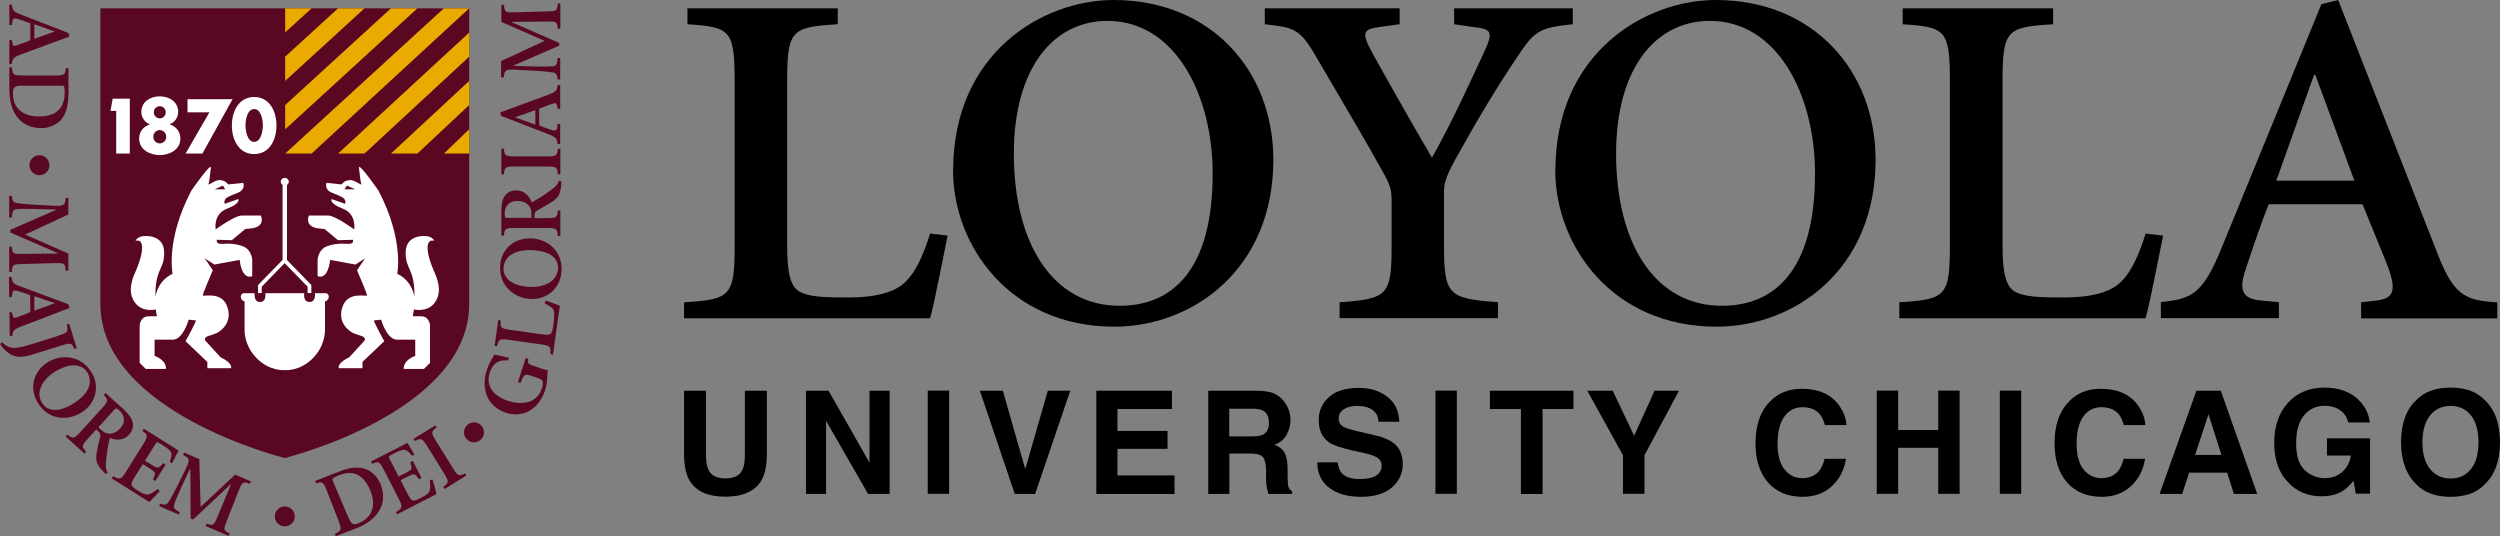 <svg id="brand_logo" xmlns="http://www.w3.org/2000/svg" viewBox="0 0 192.78 41.36"><rect x="0" y="0" width="192.78" height="41.36" fill="#808080" stroke="none"/><defs><style>.cls-1{fill:#eaaa00;}.cls-1,.cls-2,.cls-3,.cls-4,.cls-5{stroke-width:0px;}.cls-2{fill:#5a0722;}.cls-3{fill:#000;}.cls-4{fill:#eaaa00;}.cls-5{fill:#fff;}</style></defs><path class="cls-3" d="M52.75,24.54v-1.23c3.64-.22,3.9-.48,3.9-4.5V6.32c0-4.02-.32-4.23-3.64-4.45V.64h11.59v1.23c-3.58.22-3.9.43-3.9,4.45v12.65c0,2.09.26,3.16.99,3.54.72.38,1.82.43,3.74.43,2.03,0,3.69-.38,4.52-1.34.63-.64,1.25-1.88,1.77-3.59l1.35.16c-.26,1.23-1.04,5.36-1.35,6.37h-18.98Z"></path><path class="cls-3" d="M73.5,13.13c0-9,6.86-13.13,12.37-13.13,7.48,0,12.32,5.41,12.32,12.33,0,8.41-6.19,12.86-12.27,12.86-8.06,0-12.43-6.27-12.43-12.06ZM86.34,23.58c4,0,7.17-2.68,7.17-10.18,0-6.11-2.91-11.79-8.11-11.79-4.21,0-7.22,3.7-7.22,10.23,0,6.97,3.02,11.74,8.16,11.74Z"></path><path class="cls-3" d="M103.3,24.54v-1.23c3.75-.27,4.01-.54,4.01-4.45v-3.27c0-1.02-.1-1.34-.78-2.52-1.09-1.98-2.55-4.45-4.94-8.52-1.35-2.36-1.72-2.41-4.06-2.68V.64h10.4v1.23l-1.61.22c-1.2.16-1.25.48-.73,1.55.26.54,3.59,6.43,4.83,8.52,1.61-2.84,3.22-6.43,4.05-8.2.68-1.5.57-1.72-.83-1.87l-1.51-.22V.64h9.15v1.23c-2.81.27-3.02.64-4.42,2.73-1.41,2.09-2.96,4.66-4.68,7.77-.78,1.45-.83,1.82-.83,2.62v3.86c0,3.91.32,4.18,4.16,4.45v1.23h-12.22Z"></path><path class="cls-3" d="M119.94,13.13c0-9,6.86-13.13,12.37-13.13,7.48,0,12.32,5.41,12.32,12.33,0,8.41-6.19,12.86-12.27,12.86-8.06,0-12.43-6.27-12.43-12.06ZM132.79,23.58c4.01,0,7.17-2.68,7.17-10.18,0-6.11-2.91-11.79-8.11-11.79-4.21,0-7.23,3.7-7.23,10.23,0,6.97,3.02,11.74,8.16,11.74Z"></path><path class="cls-3" d="M146.46,24.54v-1.23c3.64-.22,3.9-.48,3.9-4.5V6.32c0-4.02-.31-4.23-3.64-4.45V.64h11.6v1.23c-3.59.22-3.9.43-3.9,4.45v12.65c0,2.09.26,3.16.99,3.54.73.38,1.82.43,3.75.43,2.02,0,3.69-.38,4.52-1.34.63-.64,1.25-1.88,1.77-3.59l1.35.16c-.26,1.23-1.04,5.36-1.35,6.37h-18.98Z"></path><path class="cls-3" d="M182.07,23.31l.99-.11c1.46-.16,1.92-.59.89-3.11l-1.77-4.34h-7.23c-.37.86-1.25,3.38-1.77,4.98-.63,1.82-.16,2.36,1.35,2.46l1.2.11v1.23h-9.1v-1.23c2.29-.27,3.18-.48,4.68-4.18L179.01.32l1.29-.32,7.75,19.78c1.25,3.16,2.24,3.38,4.52,3.54v1.23h-10.5v-1.23ZM175.52,13.93h6.03l-3.01-8.15h-.1l-2.91,8.15Z"></path><path class="cls-3" d="M52.75,30.13h1.69v4.89c0,.55.06.95.19,1.2.2.45.64.67,1.31.67s1.11-.22,1.31-.67c.13-.25.19-.65.19-1.2v-4.89h1.69v4.89c0,.85-.13,1.51-.39,1.98-.49.86-1.42,1.3-2.8,1.3s-2.31-.43-2.8-1.3c-.26-.47-.39-1.13-.39-1.98v-4.89Z"></path><path class="cls-3" d="M62.15,30.13h1.74l3.16,5.55v-5.55h1.55v7.96h-1.66l-3.24-5.64v5.64h-1.55v-7.96Z"></path><path class="cls-3" d="M73.19,38.08h-1.65v-7.96h1.65v7.96Z"></path><path class="cls-3" d="M80.8,30.13h1.73l-2.71,7.96h-1.57l-2.69-7.96h1.77l1.73,6.04,1.74-6.04Z"></path><path class="cls-3" d="M90.38,31.54h-4.21v1.69h3.86v1.38h-3.86v2.05h4.4v1.43h-6.03v-7.96h5.83v1.41Z"></path><path class="cls-3" d="M98.22,30.33c.29.13.54.31.74.56.17.2.3.42.4.67.1.24.15.53.15.84,0,.38-.1.75-.29,1.12-.19.36-.51.62-.94.77.37.15.63.36.78.63.15.27.23.69.23,1.25v.53c0,.37.02.61.04.74.04.21.15.35.31.45v.2h-1.83c-.05-.18-.09-.32-.11-.43-.05-.22-.07-.45-.07-.68v-.74c-.02-.51-.1-.85-.27-1.02-.17-.17-.48-.25-.94-.25h-1.62v3.12h-1.63v-7.96h3.8c.54.01.96.08,1.26.2ZM94.79,31.51v2.14h1.79c.35,0,.62-.05.8-.13.31-.15.47-.45.47-.89,0-.48-.15-.81-.46-.97-.17-.09-.43-.14-.77-.14h-1.83Z"></path><path class="cls-3" d="M103.14,35.63c.05.36.15.64.3.82.27.33.75.49,1.41.49.4,0,.73-.05.98-.13.47-.16.71-.47.71-.92,0-.26-.12-.47-.35-.61-.23-.14-.6-.26-1.1-.37l-.86-.19c-.84-.19-1.43-.39-1.74-.61-.54-.37-.8-.94-.8-1.72,0-.71.26-1.3.79-1.77.52-.47,1.29-.71,2.31-.71.85,0,1.57.22,2.17.67.6.45.91,1.09.94,1.94h-1.6c-.03-.48-.24-.82-.64-1.02-.27-.13-.6-.2-.99-.2-.44,0-.79.09-1.05.26-.26.17-.39.41-.39.72,0,.28.13.5.39.64.17.09.52.21,1.06.33l1.4.33c.61.14,1.07.34,1.38.58.47.37.71.91.71,1.62s-.28,1.33-.84,1.81c-.56.48-1.36.72-2.38.72s-1.87-.24-2.47-.71c-.6-.47-.9-1.12-.9-1.95h1.59Z"></path><path class="cls-3" d="M112.34,38.08h-1.65v-7.96h1.65v7.96Z"></path><path class="cls-3" d="M121.33,30.13v1.41h-2.38v6.55h-1.67v-6.55h-2.39v-1.41h6.44Z"></path><path class="cls-3" d="M127.59,30.13h1.88l-2.66,4.97v2.98h-1.66v-2.98l-2.75-4.97h1.96l1.65,3.47,1.58-3.47Z"></path><path class="cls-3" d="M136.49,30.96c.64-.66,1.45-.98,2.45-.98,1.32,0,2.29.44,2.9,1.32.34.49.52.99.54,1.48h-1.66c-.1-.38-.24-.67-.41-.86-.3-.34-.74-.52-1.32-.52s-1.06.24-1.4.73c-.34.49-.52,1.18-.52,2.07s.18,1.56.54,2c.36.45.82.67,1.37.67s1.01-.19,1.31-.57c.17-.21.3-.51.41-.92h1.65c-.14.87-.51,1.57-1.09,2.11-.58.54-1.34.82-2.25.82-1.13,0-2.02-.37-2.67-1.1-.65-.74-.97-1.75-.97-3.03,0-1.39.37-2.46,1.1-3.21Z"></path><path class="cls-3" d="M144.72,38.08v-7.96h1.65v3.04h3.09v-3.04h1.65v7.96h-1.65v-3.55h-3.09v3.55h-1.65Z"></path><path class="cls-3" d="M155.86,38.08h-1.65v-7.96h1.65v7.96Z"></path><path class="cls-3" d="M159.54,30.96c.64-.66,1.45-.98,2.44-.98,1.33,0,2.3.44,2.91,1.32.34.49.52.99.54,1.48h-1.66c-.1-.38-.24-.67-.41-.86-.29-.34-.74-.52-1.32-.52s-1.06.24-1.4.73c-.34.49-.51,1.18-.51,2.07s.18,1.56.54,2c.36.45.82.67,1.37.67s1.01-.19,1.31-.57c.17-.21.3-.51.41-.92h1.65c-.14.87-.5,1.57-1.09,2.11-.59.54-1.34.82-2.25.82-1.13,0-2.02-.37-2.67-1.1-.65-.74-.97-1.75-.97-3.03,0-1.39.37-2.46,1.11-3.21Z"></path><path class="cls-3" d="M169.37,30.13h1.88l2.81,7.96h-1.8l-.52-1.64h-2.93l-.54,1.64h-1.74l2.84-7.96ZM169.26,35.08h2.04l-1-3.13-1.03,3.13Z"></path><path class="cls-3" d="M181.09,32.61c-.13-.54-.43-.92-.92-1.14-.27-.12-.58-.18-.91-.18-.64,0-1.17.24-1.58.72-.41.48-.62,1.21-.62,2.18s.22,1.67.67,2.07c.44.4.95.61,1.52.61s1.02-.16,1.37-.48c.36-.32.58-.74.66-1.26h-1.84v-1.33h3.32v4.27h-1.1l-.17-.99c-.32.38-.61.64-.86.79-.44.27-.98.4-1.62.4-1.05,0-1.92-.37-2.59-1.1-.7-.73-1.05-1.73-1.05-3.01s.35-2.32,1.06-3.1c.71-.78,1.65-1.17,2.81-1.17,1.01,0,1.82.26,2.44.77.61.51.97,1.15,1.06,1.92h-1.64Z"></path><path class="cls-3" d="M191.57,37.38c-.6.62-1.47.93-2.6.93s-2.01-.31-2.61-.93c-.8-.76-1.21-1.85-1.21-3.28s.4-2.55,1.21-3.28c.6-.62,1.47-.93,2.61-.93s2,.31,2.6.93c.8.73,1.21,1.83,1.21,3.28s-.4,2.52-1.21,3.28ZM190.54,36.17c.39-.49.58-1.18.58-2.07s-.19-1.58-.58-2.07c-.39-.49-.91-.73-1.57-.73s-1.18.24-1.58.73c-.39.48-.59,1.18-.59,2.07s.19,1.59.59,2.07c.4.49.92.73,1.58.73s1.18-.24,1.57-.73Z"></path><path class="cls-2" d="M36.18.64v22.8c0,8.37-14.22,11.88-14.22,11.88,0,0-14.22-3.51-14.22-11.88V.64h28.44Z"></path><path class="cls-5" d="M8.52,8.54l.17-.93h1.32v4.23h-1.05v-3.29h-.44Z"></path><path class="cls-5" d="M13.74,8.63c0,.44-.28.82-.66.95h0c.5.18.83.56.83,1.11,0,.87-.87,1.27-1.59,1.27s-1.59-.4-1.59-1.27c0-.55.33-.93.83-1.1h0c-.38-.14-.66-.52-.66-.96,0-.8.71-1.2,1.42-1.2s1.42.4,1.42,1.2ZM11.86,8.66c0,.26.21.47.46.47s.46-.21.46-.47-.2-.47-.46-.47-.46.21-.46.47ZM11.82,10.55c0,.28.22.51.5.51s.5-.23.5-.51-.22-.52-.5-.52-.5.23-.5.52Z"></path><path class="cls-5" d="M14.46,8.66v-1.01h3.47l-2.32,4.19h-1.3l1.84-3.18h-1.69Z"></path><path class="cls-5" d="M21.32,9.68c0,1.06-.51,2.2-1.72,2.2s-1.72-1.14-1.72-2.2.51-2.2,1.72-2.2,1.72,1.14,1.72,2.2ZM18.93,9.67c0,.39.13,1.27.67,1.27s.67-.87.67-1.27-.13-1.26-.67-1.26-.67.86-.67,1.26Z"></path><path class="cls-5" d="M10.84,18.67s.43.31-.34,2.16c-.16.37-.84,1.67-.01,2.61.59.66,1.52.42,1.52.42.06.36.09.53.09.53h-.68c-.62.03-.65.71-.65.71v2.88l.47.47h1.56c.03-.71-.88-1.01-.88-1.01v-1.25h1.45c.77-.06,1.18-1.54,1.18-1.54l.56.06c.03.09-.8,1.6-.8,1.6l1.68,1.6v.48h1.83c.09-.45-.8-.83-.8-.83l-1.15-1.25c-.15-.16-.04-.32.16-.39.22-.07.39-.12.64-.22.25-.1,1.3-.76.86-2.04-.43-1.26-1.89-.74-1.89-.89s.77-1.93.77-1.93l-.62-.92.74.48,1.95-.36c.21,1.66.97,1.25.97,1.25v-1.25s-.03-.82-.77-1.07c-.88-.3-1.5-.12-1.77-.18-.26-.06-.19-.3-.19-.3l1.16.03,1.03-.86.56-.06c1.03-.18.65-.98.65-.98h-1.48c-.56,0-2.01,1.07-2.01,1.07,0,0-.21-1.19.88-1.6,1.09-.42.86-.74.86-.74l-1.03.36s-.12-.12.06-.39c.09-.14.92-.45.92-.45.65-.24.44-.77.44-.77l-1.15.12c-.27-.24-.24-.27-.62-.33-.38-.06-.97.48-.91.3.06-.18.12-.71.18-1.25.05-.48-1.5,1.75-1.5,1.75-2.01,3.83-1.45,6.42-1.45,6.42-1.33.62-1.33,2.07-1.33,1.69,0-2.15.71-2,.68-3.36-.03-1.36-1.47-1.24-1.47-1.24-.57,0-.74.36-.74.36,0,0,.29-.06.4.09Z"></path><polygon class="cls-2" points="16.55 14.6 17.36 14.6 17.19 14.31 16.55 14.6"></polygon><path class="cls-5" d="M21.97,28.54s-1.15.12-2.17-.91c-.98-.98-.94-2.15-.94-2.15v-2.23s-.28-.07-.29-.35c-.02-.35.34-.29.34-.29h.72c-.04.76.43.67.43.67.5.02.4-.67.4-.67h1.5,0,1.5s-.11.69.4.67c0,0,.47.09.43-.67h.72s.36-.05.34.29c-.01.27-.29.35-.29.35v2.23s.04,1.16-.94,2.15c-1.02,1.03-2.17.91-2.17.91h0Z"></path><path class="cls-5" d="M33.09,18.67s-.43.31.34,2.16c.16.37.84,1.67.01,2.61-.59.66-1.52.42-1.52.42-.06.36-.09.53-.09.53h.68c.62.03.65.71.65.71v2.88l-.47.47h-1.56c-.03-.71.89-1.01.89-1.01v-1.25h-1.45c-.77-.06-1.18-1.54-1.18-1.54l-.56.06c-.03.09.8,1.6.8,1.6l-1.68,1.6v.48h-1.83c-.09-.45.8-.83.8-.83l1.15-1.25c.15-.16.04-.32-.16-.39-.22-.07-.39-.12-.64-.22-.25-.1-1.3-.76-.86-2.04.43-1.26,1.89-.74,1.89-.89s-.77-1.93-.77-1.93l.62-.92-.74.48-1.95-.36c-.21,1.66-.97,1.25-.97,1.25v-1.25s.03-.82.77-1.07c.88-.3,1.5-.12,1.77-.18.27-.06.19-.3.19-.3l-1.16.03-1.03-.86-.56-.06c-1.03-.18-.65-.98-.65-.98h1.48c.56,0,2.01,1.07,2.01,1.07,0,0,.21-1.19-.88-1.6-1.09-.42-.86-.74-.86-.74l1.03.36s.12-.12-.06-.39c-.1-.14-.92-.45-.92-.45-.65-.24-.44-.77-.44-.77l1.15.12c.26-.24.23-.27.62-.33.38-.06.97.48.91.3-.06-.18-.12-.71-.18-1.25-.05-.48,1.5,1.75,1.5,1.75,2.01,3.83,1.45,6.42,1.45,6.42,1.33.62,1.33,2.07,1.33,1.69,0-2.15-.7-2-.68-3.36.03-1.36,1.47-1.24,1.47-1.24.57,0,.74.36.74.36,0,0-.29-.06-.4.09Z"></path><polygon class="cls-2" points="27.38 14.6 26.57 14.6 26.74 14.31 27.38 14.6"></polygon><path class="cls-5" d="M22.13,20.03v-5.77s0,0,0,0c.08-.05.14-.14.14-.25,0-.16-.13-.29-.29-.29,0,0-.01,0-.02,0,0,0-.01,0-.02,0-.16,0-.29.13-.29.29,0,.11.06.2.14.25h0s0,5.78,0,5.78l-1.89,1.94v.62h.28v-.49s1.77-1.82,1.77-1.82l1.77,1.82v.49h.29v-.62l-1.89-1.94Z"></path><polygon class="cls-4" points="21.99 .64 21.99 2.5 24.03 .64 21.99 .64"></polygon><polygon class="cls-4" points="34.23 11.84 36.18 11.84 36.18 9.97 34.23 11.84"></polygon><polygon class="cls-4" points="26.07 .64 21.99 4.37 21.99 6.24 28.11 .64 26.07 .64"></polygon><polygon class="cls-1" points="30.15 .64 21.99 8.1 21.99 9.97 32.19 .64 30.15 .64"></polygon><polygon class="cls-4" points="34.23 .64 21.99 11.84 24.03 11.84 36.18 .64 34.23 .64"></polygon><polygon class="cls-4" points="26.07 11.84 28.11 11.84 36.18 4.37 36.18 2.51 26.07 11.84"></polygon><polygon class="cls-4" points="30.15 11.84 32.19 11.84 36.18 8.1 36.18 6.24 30.15 11.84"></polygon><path class="cls-2" d="M5.35,2.82l-1.3.48c-.85.32-1.72.62-2.42.89-.62.24-.67.34-.71.74h-.2v-1.84h.2l.03.2c.04.27.11.28.38.2.21-.07.64-.24,1.01-.39v-1.3c-.21-.09-.6-.22-.9-.31-.37-.13-.46-.07-.5.24l-.02.2h-.2V.37h.2c.05.43.08.51.71.76l3.64,1.41.09.28ZM2.65,1.88v1.11l1.54-.55v-.02l-1.54-.55Z"></path><path class="cls-2" d="M5.27,7.33c0,.78-.17,1.5-.61,1.96-.32.32-.84.59-1.46.59-1.72,0-2.48-1.33-2.48-2.97v-1.72h.2c.04.57.1.63.85.63h2.45c.76,0,.81-.06.86-.57h.2v2.08ZM1.78,6.61c-.64,0-.78.07-.78.61,0,1.16.82,1.76,1.98,1.76,1.5,0,2.01-.76,2.01-1.88,0-.23-.03-.41-.06-.45-.04-.04-.16-.04-.34-.04H1.78Z"></path><path class="cls-2" d="M5.27,16.54l-3.34,1.55,3.34,1.46v1.32h-.2c-.06-.57-.08-.59-.86-.58l-2.45.07c-.78.02-.8.04-.85.61h-.2v-1.95h.2c.05.55.07.57.85.56l2.69-.03v-.03l-3.65-1.59v-.21l3.51-1.53v-.03l-1.81-.05c-.63-.01-1.02,0-1.23.02-.27.03-.32.17-.36.64h-.2v-1.66h.2c.03.35.1.49.36.54.21.04.62.09,1.3.13l1.44.08c.93.05,1,0,1.06-.6h.2v1.29Z"></path><path class="cls-2" d="M5.36,23.75l-1.3.5c-.85.33-1.71.65-2.41.92-.62.25-.67.34-.7.75h-.2s-.02-1.84-.02-1.84h.2s.03.19.03.19c.05.27.12.28.38.19.21-.07.64-.25,1-.4l-.02-1.3c-.21-.09-.61-.21-.9-.3-.37-.12-.46-.06-.49.25l-.02.2h-.2s-.02-1.55-.02-1.55h.2c.06.43.09.51.72.74l3.66,1.36.09.28ZM2.65,22.85v1.11s1.55-.57,1.55-.57v-.02l-1.55-.53Z"></path><path class="cls-2" d="M4.51,25.88c.72-.23.76-.3.63-.86l.19-.06.59,1.89-.19.06c-.19-.46-.26-.5-.98-.27l-2.16.67c-.73.23-1.33.35-1.95-.1-.23-.16-.45-.39-.63-.68l.16-.14c.35.38.7.46,1.08.43.34-.03.73-.14,1.19-.28l2.07-.65Z"></path><path class="cls-2" d="M6.23,31.84c-1.29.75-2.65.35-3.33-.8-.7-1.19-.27-2.49.83-3.14.99-.58,2.53-.55,3.36.87.61,1.04.31,2.38-.86,3.07ZM4.38,28.57c-1.09.64-1.66,1.62-1.15,2.48.37.63,1.18.8,2.31.14,1.26-.74,1.67-1.65,1.2-2.46-.38-.64-1.28-.78-2.35-.15Z"></path><path class="cls-2" d="M13.76,34.77c-.05.1-.3.56-.49.95l-.18-.1c.12-.32.15-.53.12-.68-.04-.16-.21-.32-.57-.55l-.3-.19c-.22-.14-.24-.15-.37.06l-.79,1.26.51.32c.51.32.54.29.89-.13l.19.12-.79,1.26-.19-.12c.24-.51.24-.54-.27-.86l-.51-.32-.61.97c-.21.34-.3.52-.24.67.06.14.27.28.52.43.3.19.59.33.8.26.17-.05.4-.19.68-.41l.16.15c-.15.19-.66.71-.81.85l-2.89-1.82.1-.17c.53.28.61.27,1.01-.37l1.3-2.08c.4-.64.38-.72-.04-1.04l.1-.17,2.68,1.68Z"></path><path class="cls-2" d="M15.37,35.41l.1,3.68,2.66-2.49,1.22.52-.08.18c-.54-.17-.58-.16-.87.55l-.9,2.28c-.29.73-.28.75.22,1.02l-.08.18-1.79-.77.08-.18c.52.16.55.16.85-.56l1.04-2.48h-.03s-2.9,2.72-2.9,2.72l-.19-.08-.02-3.83h-.03s-.76,1.63-.76,1.63c-.26.57-.41.93-.46,1.13-.08.26.03.37.44.59l-.08.18-1.52-.66.08-.18c.33.11.49.1.64-.12.12-.18.33-.54.63-1.14l.64-1.29c.41-.84.4-.92-.14-1.21l.08-.18,1.18.51Z"></path><path class="cls-2" d="M26.22,36.34c.73-.29,1.46-.39,2.05-.14.42.18.85.57,1.08,1.14.63,1.6-.34,2.79-1.86,3.39l-1.6.62-.07-.18c.52-.25.55-.32.28-1.03l-.89-2.28c-.27-.7-.35-.74-.84-.59l-.07-.18,1.94-.76ZM26.84,39.84c.25.59.37.69.86.48,1.07-.45,1.3-1.44.85-2.51-.59-1.38-1.48-1.56-2.52-1.12-.21.09-.37.19-.39.24-.02.05.02.16.1.33l1.1,2.59Z"></path><path class="cls-2" d="M31.4,34.13c.06.09.32.54.56.91l-.18.11c-.22-.27-.38-.4-.52-.45-.16-.05-.38.01-.76.21l-.31.16c-.24.12-.25.13-.13.35l.68,1.32.54-.27c.54-.27.53-.32.35-.83l.2-.1.68,1.32-.2.1c-.32-.46-.34-.48-.88-.2l-.54.27.52,1.02c.19.36.3.52.45.55.15.02.38-.09.64-.23.31-.16.59-.33.64-.55.05-.17.04-.44,0-.79l.21-.06c.08.23.27.93.31,1.13l-3.04,1.56-.09-.17c.52-.31.54-.39.2-1.06l-1.12-2.18c-.35-.67-.42-.7-.91-.49l-.09-.17,2.81-1.44Z"></path><path class="cls-2" d="M33.57,32.79l.1.17c-.43.32-.45.39-.05,1.04l1.29,2.08c.4.64.48.66.95.42l.1.17-1.68,1.04-.1-.17c.44-.32.46-.4.06-1.04l-1.29-2.08c-.4-.64-.47-.66-.96-.41l-.1-.17,1.68-1.04Z"></path><path class="cls-2" d="M41.62,28.38c.24.08.45.15.61.15-.01.45-.03,1.03-.19,1.54-.48,1.48-1.69,2.19-3.02,1.76-1.52-.49-1.92-1.96-1.49-3.27.19-.57.46-1,.59-1.22.23.06.59.13,1.11.24l-.04.22c-.9-.1-1.25.4-1.43.95-.3.92.2,1.77,1.41,2.16,1.02.33,2.23.24,2.62-.97.07-.21.08-.35.07-.47-.01-.14-.11-.23-.38-.32l-.56-.18c-.45-.15-.5-.13-.78.56l-.2-.07.6-1.85.2.06c-.06.36-.04.4.42.55l.46.15Z"></path><path class="cls-2" d="M38.42,24.68l.19.03c-.04.56,0,.62.76.73l2.41.34c.4.06.6.04.7-.06.1-.11.14-.33.18-.56.05-.32.14-1.16-.01-1.33-.12-.14-.34-.28-.65-.44l.07-.22c.22.07.9.33,1.1.41l-.53,3.76-.2-.03c.04-.59,0-.65-.75-.76l-2.43-.34c-.75-.11-.81-.06-.93.49l-.19-.03.28-2Z"></path><path class="cls-2" d="M41,18.38c1.49.1,2.39,1.21,2.3,2.54-.09,1.38-1.18,2.21-2.45,2.13-1.15-.08-2.4-.97-2.28-2.61.08-1.21,1.08-2.14,2.44-2.05ZM40.68,22.12c1.26.09,2.28-.4,2.35-1.4.05-.73-.52-1.33-1.83-1.42-1.45-.1-2.31.42-2.37,1.36-.05.74.62,1.37,1.86,1.45Z"></path><path class="cls-2" d="M38.66,16.29c0-.51.06-.87.24-1.15.18-.27.48-.46.89-.46.59,0,1,.36,1.21.93.2-.11.69-.39,1-.61.38-.27.64-.45.78-.58.17-.17.27-.28.32-.48l.18.03v.29c-.07.76-.27,1-.66,1.27-.32.22-.77.46-1.13.66-.2.11-.27.2-.27.41v.22h.94c.76,0,.81-.06.85-.59h.2v1.97h-.2c-.04-.56-.1-.62-.85-.62h-2.45c-.76,0-.81.06-.85.59h-.2v-1.88ZM40.98,16.81v-.27c0-.28-.04-.48-.18-.66-.22-.28-.56-.38-.9-.38-.73,0-.98.5-.98.95,0,.34.03.35.25.35h1.81Z"></path><path class="cls-2" d="M38.66,11.47h.2c.04.53.1.59.85.59h2.45c.76,0,.81-.06.85-.59h.2v1.97h-.2c-.04-.55-.1-.6-.85-.6h-2.45c-.76,0-.81.06-.85.6h-.2v-1.97Z"></path><path class="cls-2" d="M38.57,8.67l1.3-.48c.85-.32,1.72-.62,2.42-.89.62-.24.67-.34.71-.74h.2v1.84h-.2l-.03-.2c-.04-.27-.11-.28-.38-.2-.21.07-.64.24-1.01.38v1.3c.21.09.6.22.9.32.37.13.46.07.5-.24l.02-.2h.2v1.55h-.2c-.06-.43-.08-.51-.71-.76l-3.64-1.41-.08-.28ZM41.28,9.6v-1.11l-1.54.55v.02l1.54.55Z"></path><path class="cls-2" d="M38.66,4.7l3.34-1.55-3.34-1.46V.37h.2c.06.57.08.6.85.58l2.45-.07c.78-.02.8-.04.85-.61h.2v1.95h-.2c-.06-.55-.07-.57-.85-.56l-2.69.03v.03l3.65,1.59v.21l-3.51,1.53v.03l1.81.05c.63.01,1.01,0,1.22-.02.27-.03.32-.17.36-.64h.2v1.66h-.2c-.03-.35-.1-.49-.36-.54-.21-.03-.62-.09-1.3-.13l-1.44-.08c-.93-.05-1,0-1.06.6h-.2v-1.29Z"></path><circle class="cls-2" cx="21.96" cy="39.82" r=".77"></circle><circle class="cls-2" cx="36.55" cy="33.34" r=".77"></circle><circle class="cls-2" cx="3.04" cy="12.74" r=".77"></circle><path class="cls-2" d="M9.53,31.58c.38.34.61.63.69.95.08.32.02.66-.25.97-.39.44-.94.5-1.5.27-.05.22-.18.77-.22,1.15-.06.46-.1.77-.09.96.01.24.02.39.14.56l-.14.12-.21-.21c-.53-.55-.57-.86-.51-1.33.05-.39.18-.88.27-1.28.05-.22.03-.33-.12-.47l-.17-.15-.63.69c-.51.56-.5.64-.14,1.03l-.13.14-1.46-1.32.13-.15c.44.35.52.34,1.03-.22l1.64-1.81c.51-.56.5-.64.14-1.03l.13-.15,1.4,1.26ZM7.58,32.95l.2.18c.21.19.38.29.61.31.36.02.65-.16.88-.41.49-.54.28-1.06-.05-1.36-.25-.23-.28-.21-.43-.05l-1.21,1.34Z"></path></svg>